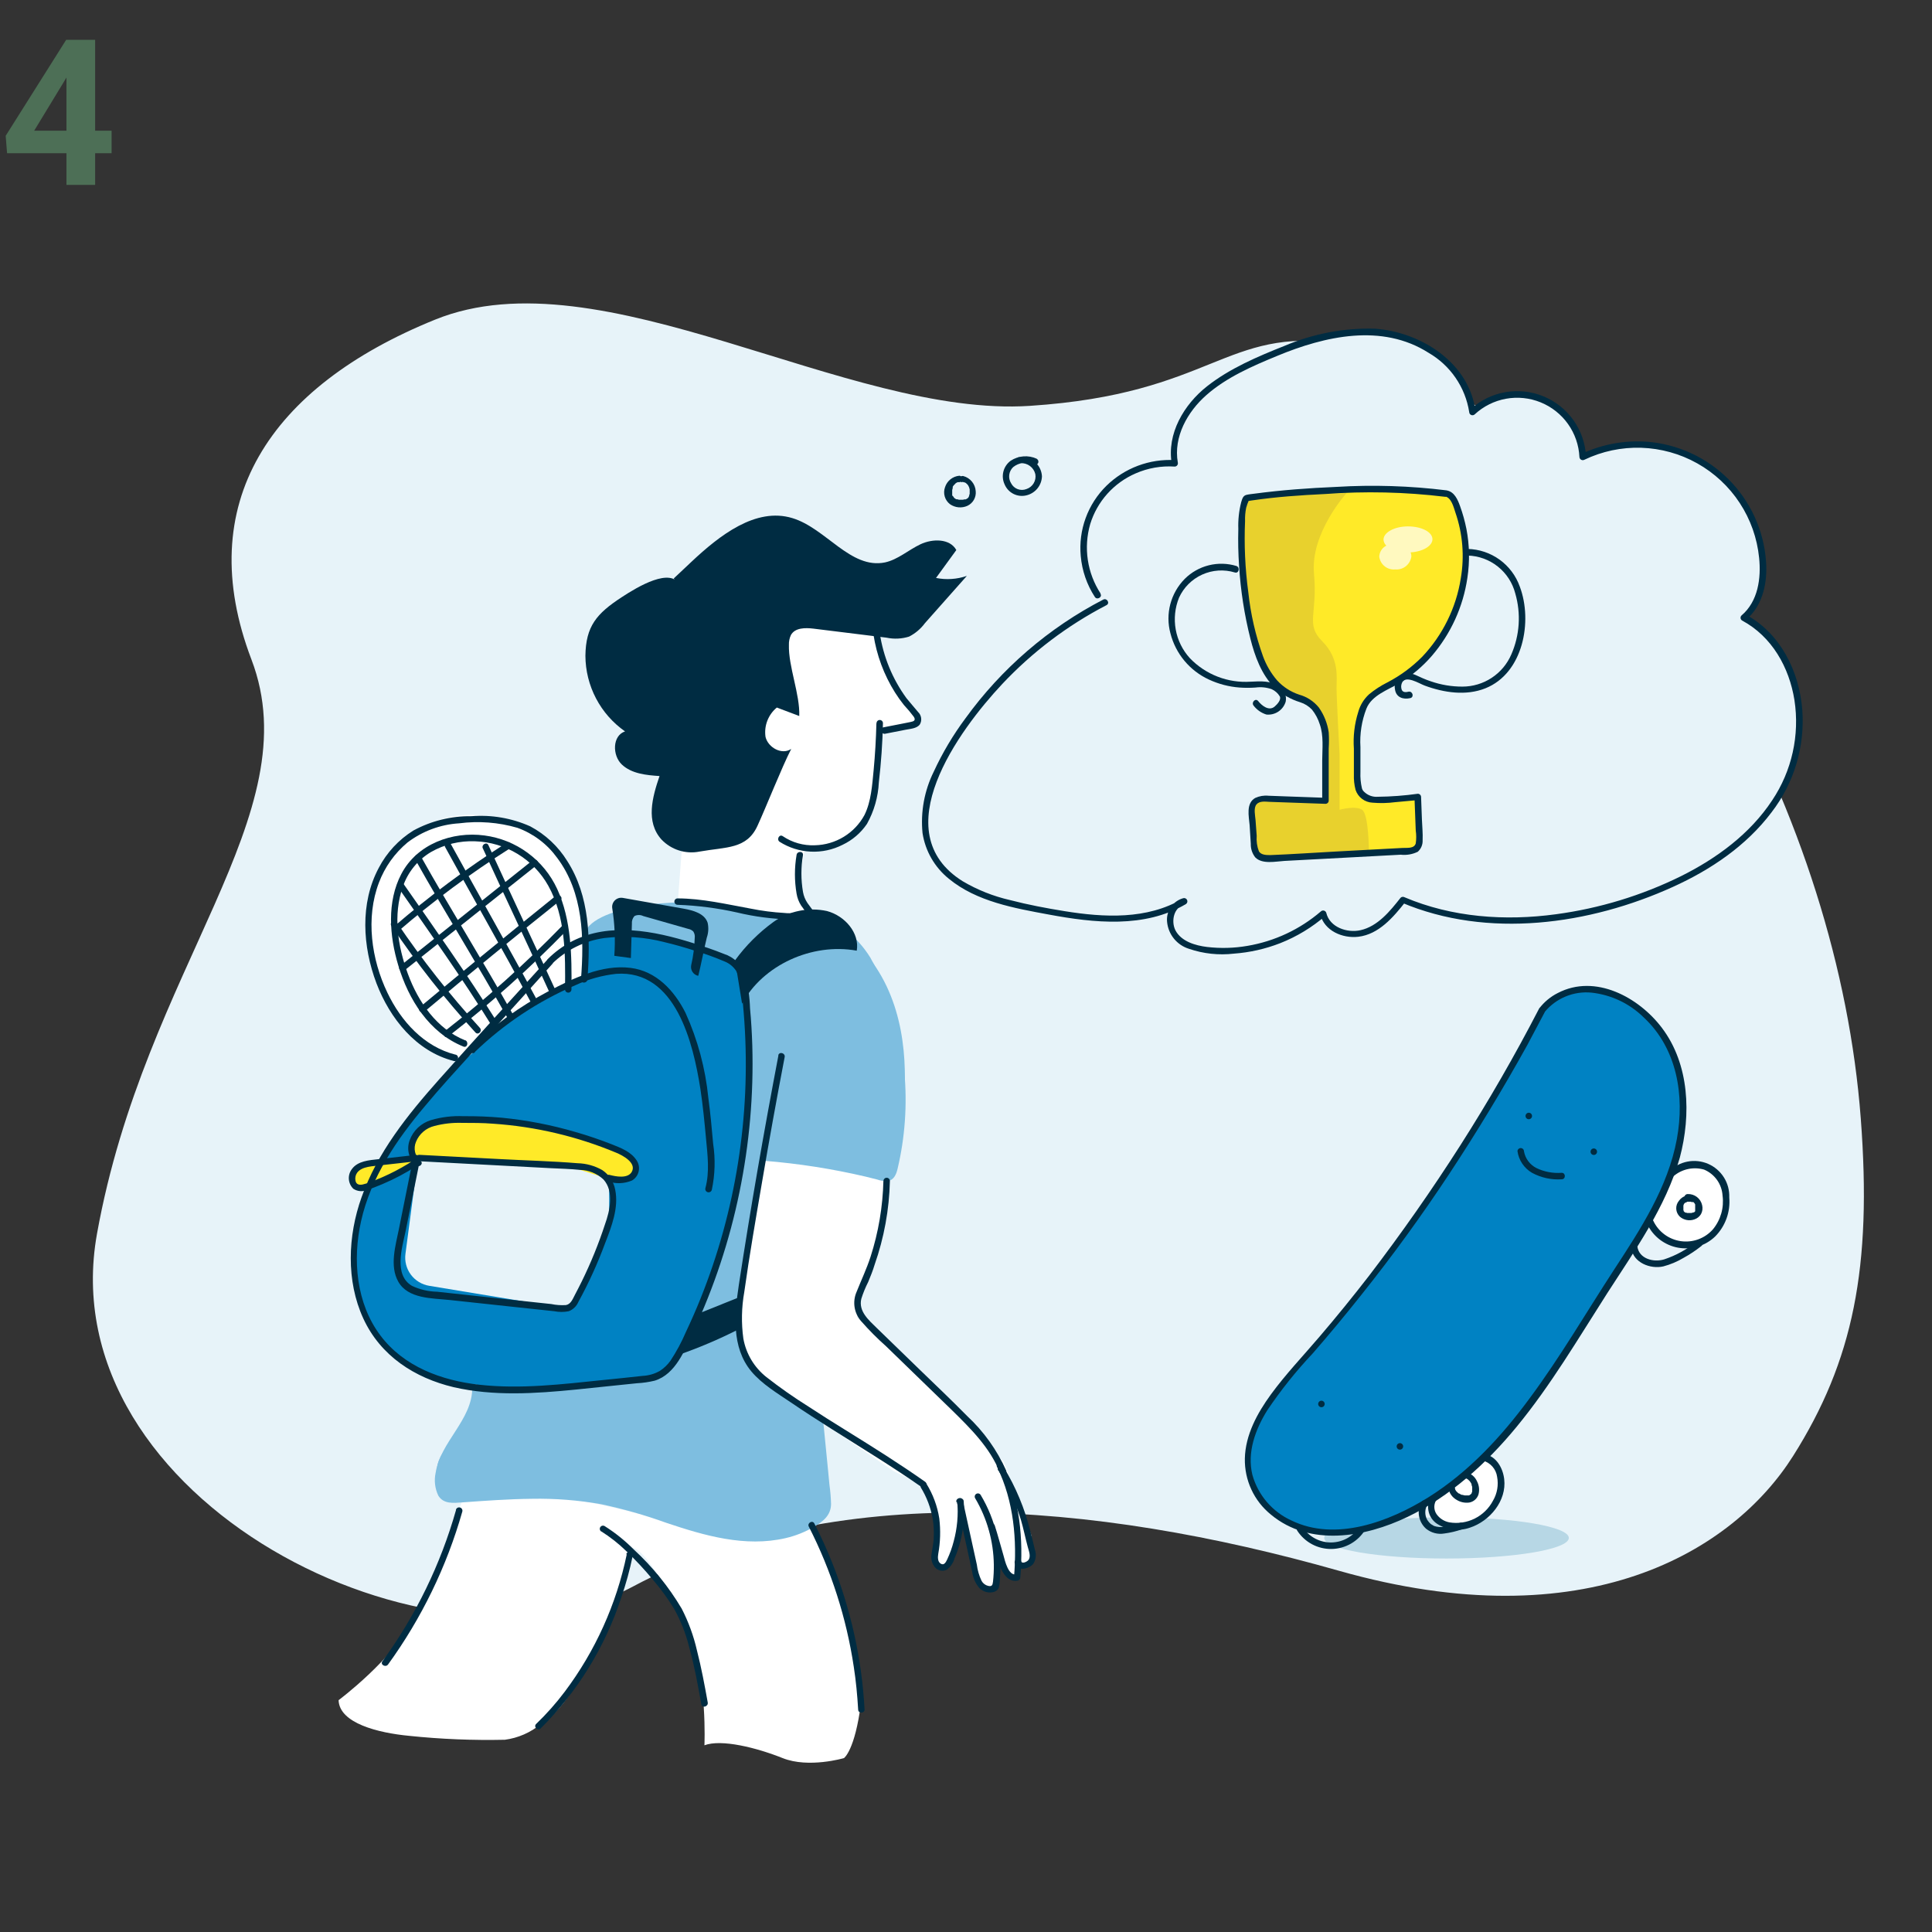 <svg width="303" height="303" viewBox="0 0 303 303" fill="none" xmlns="http://www.w3.org/2000/svg">
<rect x="0" y="0" width="303" height="303" fill="#333333" stroke="none"/>
<path fill-rule="evenodd" clip-rule="evenodd" d="M39.434 103.429C48.724 127.795 22.753 151.611 15.213 193.486C7.673 235.36 68.072 265.455 99.301 248.803C130.531 232.151 171.273 235.36 209.997 246.349C248.722 257.338 271.773 243.288 281.21 228.356C290.647 213.423 293.604 198.77 291.829 175.399C290.054 152.028 282.333 127.675 269.541 104.893C256.749 82.111 228.402 56.5 210.225 53.861C192.048 51.222 190.27 61.765 161.519 63.652C132.769 65.538 94.326 39.56 68.251 50.123C42.175 60.687 30.144 79.063 39.434 103.429Z" fill="#E7F3F9"/>
<g clip-path="url(#clip0_1453_13490)">
<path d="M226.861 244.426C237.455 244.426 246.043 242.98 246.043 241.196C246.043 239.413 237.455 237.967 226.861 237.967C216.267 237.967 207.679 239.413 207.679 241.196C207.679 242.98 216.267 244.426 226.861 244.426Z" fill="#B7D7E5"/>
<path d="M53.102 266.643C53.102 266.643 61.706 260.234 65.031 253.644C68.356 247.054 72.587 235.111 72.587 235.111C72.587 235.111 82.017 234.397 85.684 234.578C89.351 234.759 97.431 236.671 102.569 237.999C107.708 239.327 111.979 240.514 111.979 240.514C111.979 240.514 117.148 241.601 119.717 241.249C122.283 240.733 124.811 240.04 127.283 239.176C127.283 239.176 135.987 259.661 135.03 267.116C134.073 274.571 132.36 275.728 132.36 275.728C132.36 275.728 126.829 277.358 122.749 275.728C118.669 274.098 113.148 272.71 110.478 273.716C110.478 273.716 110.942 263.303 108.221 256.924C105.501 250.545 101.24 242.708 98.983 242.708C98.983 242.708 92.938 265.597 84.818 270.386C83.208 271.723 81.252 272.578 79.176 272.851C74.171 272.961 69.164 272.756 64.185 272.237C59.288 271.774 53.223 270.255 53.102 266.643Z" fill="white"/>
<path d="M126.991 142.97L125.228 138.785L126.165 133.432L129.832 133.291L134.265 131.108L136.522 128.019L137.64 121.489L138.174 114.577L143.776 113.068L140.985 108.983L138.476 104.597L137.368 101.438L136.633 98.409L120.684 97.182L113.239 116.761L106.942 133.1L106.308 141.4L115.899 142.155L120.886 144.379L126.991 142.97Z" fill="white"/>
<path d="M74.087 216.455C74.087 216.455 75.094 219.282 72.747 223.196C70.4 227.109 67.851 228.568 68.717 231.697C69.584 234.826 68.133 235.35 70.833 235.199C73.533 235.048 87.627 234.122 92.483 235.108C97.339 236.094 115.071 241.567 119.685 241.245C124.299 240.923 129.881 237.674 129.861 236.969C129.84 236.265 128.853 223.95 129.004 222.884C129.155 221.817 139.442 184.651 139.442 184.651C139.442 184.651 147.914 160.062 133.497 147.224L123.342 143.31C123.342 143.31 115.897 143.31 112.613 142.062C109.328 140.815 94.206 141.499 91.838 145.986C89.884 149.669 74.087 216.455 74.087 216.455Z" fill="#7EBEE0"/>
<path d="M105.239 214.093L109.521 205.873L113.218 195.812L116.533 180.881L117.48 163.998L116.362 151.341L113.208 150.003L102.186 146.904L95.265 146.502L89.12 148.414L84.425 152.83L77.906 160.044L66.985 172.279L58.855 183.97L55.994 192.16L55.238 197.24L56.145 202.955L57.576 206.98C58.141 208.026 58.773 209.034 59.47 209.998C60.205 210.873 66.189 217.172 75.015 217.675C83.84 218.178 102.539 216.015 102.539 216.015L105.239 214.093Z" fill="#0082C3"/>
<path d="M89.109 205.259L67.317 201.657C66.162 201.468 65.126 200.837 64.43 199.897C63.734 198.958 63.432 197.784 63.59 196.626L65.534 181.896L86.499 182.842L92.111 183.134L95.496 184.935C95.496 184.935 95.698 191.143 95.275 193.145C94.541 195.351 93.652 197.503 92.615 199.584L89.109 205.259Z" fill="#E7F3F9"/>
<path d="M119.92 181.463L138.961 184.743V191.273L136.311 199.221L134.427 204.121V206.616L148.532 219.816L152.189 223.428L157.448 229.334L161.73 240.743L161.911 243.369L161.73 244.909L160.561 245.2L159.896 245.593L159.644 247.605L158.153 247.243L156.863 245.231L156.602 246.025V248.742L154.657 249.104L153.347 247.736L150.929 238.158L149.166 244.385L147.504 245.844L146.396 244.617L146.789 241.508V238.228L145.781 234.153L144.774 232.936L140.139 230.712L129.833 223.669L121.108 217.321C121.108 217.321 116.988 215.309 116.413 211.475C116.059 208.171 115.961 204.844 116.121 201.525L119.92 181.463Z" fill="white"/>
<path d="M91.296 142.466C91.762 146.173 91.87 149.916 91.618 153.644C90.665 153.922 89.729 154.258 88.817 154.65C86.802 155.575 84.163 157.91 80.082 159.58C75.277 161.592 74.874 166.713 71.338 166.109C68.315 165.596 62.049 159.972 60.024 155.042C55.601 144.206 59.188 132.495 68.084 128.883C76.98 125.271 89.523 130.905 91.296 142.466Z" fill="white"/>
<path d="M65.191 181.635C65.191 181.635 62.219 174.411 75.468 175.599C88.716 176.786 94.277 179.321 94.277 179.321L97.672 180.72L99.687 181.957V183.969L97.491 185.217L94.076 184.462L89.038 182.863L74.46 182.038L65.191 181.635Z" fill="#FFEA28"/>
<path d="M64.245 181.625C64.245 181.625 56.699 181.726 56.266 182.772C55.833 183.818 54.362 185.438 55.49 185.981C56.619 186.525 59.661 185.69 59.661 185.69L62.805 183.969L65.192 182.772L64.245 181.625Z" fill="#FFEA28"/>
<path d="M74.069 217.655C74.069 222.685 69.092 226.086 68.326 230.966C68.06 232.175 68.206 233.439 68.739 234.557C69.555 235.916 71.137 235.724 72.497 235.624C76.124 235.362 79.751 235.101 83.378 235.06C87.027 234.989 90.674 235.272 94.268 235.906C97.736 236.644 101.15 237.619 104.484 238.823C110.479 240.836 116.856 242.697 123.213 241.228C124.775 240.865 126.273 240.268 127.656 239.457C129.087 238.612 130.316 237.666 130.336 235.875C130.308 234.865 130.224 233.858 130.084 232.857L129.792 229.839L129.157 223.4C129.097 222.756 128.089 222.756 128.15 223.4L129.157 234.054C129.281 234.795 129.315 235.549 129.258 236.298C129.16 236.689 128.978 237.054 128.724 237.366C128.469 237.679 128.15 237.933 127.787 238.109C126.583 238.908 125.265 239.522 123.878 239.93C117.914 241.711 111.688 240.111 105.965 238.24C102.842 237.234 99.759 236.107 96.565 235.332C93.259 234.565 89.884 234.133 86.491 234.044C83.065 233.934 79.63 234.044 76.214 234.306C74.532 234.417 72.819 234.648 71.177 234.648C70.818 234.702 70.451 234.631 70.138 234.448C69.825 234.265 69.584 233.981 69.454 233.642C69.268 233.05 69.197 232.429 69.243 231.811C69.364 229.195 71.036 226.901 72.376 224.768C73.716 222.635 75.076 220.26 75.086 217.614C75.086 217.481 75.033 217.353 74.939 217.259C74.844 217.164 74.716 217.111 74.582 217.111C74.449 217.111 74.321 217.164 74.226 217.259C74.132 217.353 74.079 217.481 74.079 217.614L74.069 217.655Z" fill="#7EBEE0"/>
<path d="M71.528 236.791C69.111 245.329 65.199 253.371 59.973 260.546C59.59 261.069 60.466 261.552 60.849 261.059C66.113 253.805 70.059 245.682 72.506 237.063C72.542 236.93 72.523 236.787 72.454 236.668C72.385 236.548 72.272 236.46 72.138 236.424C72.004 236.388 71.862 236.407 71.742 236.476C71.622 236.544 71.534 236.658 71.498 236.791H71.528Z" fill="#002C42"/>
<path d="M98.297 243.763C96.683 251.583 93.356 258.949 88.555 265.334C87.204 267.127 85.711 268.809 84.092 270.365C83.619 270.808 84.334 271.522 84.797 271.069C90.57 265.322 94.899 258.292 97.431 250.554C98.17 248.419 98.769 246.238 99.224 244.025C99.355 243.391 98.388 243.119 98.217 243.763H98.297Z" fill="#002C42"/>
<path d="M94.266 240.15C95.694 241.047 97.021 242.092 98.226 243.269C99.699 244.676 101.088 246.168 102.387 247.737C103.619 249.171 104.735 250.702 105.721 252.314C106.787 254.231 107.59 256.281 108.109 258.411C108.925 261.329 109.459 264.317 109.993 267.295C110.104 267.929 111.081 267.668 111.001 267.034C110.507 264.277 109.993 261.52 109.298 258.814C108.778 256.546 107.975 254.353 106.91 252.284C104.871 248.849 102.342 245.728 99.404 243.018C98.021 241.621 96.483 240.386 94.82 239.336C94.706 239.27 94.57 239.253 94.442 239.286C94.314 239.32 94.205 239.403 94.138 239.516C94.07 239.629 94.05 239.765 94.082 239.893C94.114 240.021 94.194 240.132 94.307 240.201L94.266 240.15Z" fill="#002C42"/>
<path d="M126.85 239.426C130.37 246.331 132.751 253.758 133.902 261.42C134.244 263.633 134.456 265.867 134.587 268.111C134.587 268.754 135.594 268.754 135.594 268.111C135.161 260.169 133.429 252.352 130.466 244.97C129.64 242.904 128.724 240.892 127.716 238.933C127.424 238.35 126.547 238.863 126.85 239.436V239.426Z" fill="#002C42"/>
<path d="M85.916 150.434C80.204 156.743 74.441 163.011 68.789 169.38C63.913 174.873 59.158 180.779 56.7 187.782C54.544 193.818 54.261 200.861 56.971 206.767C59.682 212.673 65.061 216.104 71.137 217.552C77.423 219.001 84.002 218.559 90.359 217.925L96.666 217.271L99.88 216.939C100.82 216.891 101.755 216.756 102.67 216.536C105.965 215.53 107.406 211.707 108.715 208.89C111.983 201.894 114.417 194.539 115.969 186.977C117.53 179.41 118.206 171.689 117.984 163.967C117.924 162.035 117.813 160.093 117.631 158.172C117.575 156.374 117.319 154.589 116.866 152.849C116.604 152.089 116.168 151.4 115.593 150.837C115.017 150.275 114.318 149.854 113.551 149.609C111.939 148.955 110.267 148.402 108.615 147.879C102.57 145.987 95.618 144.609 89.724 147.617C88.307 148.353 87.012 149.303 85.886 150.434C85.422 150.887 86.138 151.602 86.601 151.139C88.827 148.958 91.694 147.548 94.782 147.114C97.935 146.739 101.13 146.957 104.202 147.758C105.824 148.141 107.426 148.603 109.018 149.116C110.579 149.584 112.112 150.138 113.612 150.777C114.373 151.073 115.021 151.601 115.465 152.286C115.871 153.044 116.121 153.875 116.201 154.731C116.463 156.562 116.614 158.433 116.745 160.284C117.742 175.086 115.386 189.921 109.854 203.688C109.149 205.449 108.383 207.179 107.577 208.89C106.904 210.465 106.092 211.977 105.149 213.407C104.697 214.041 104.13 214.584 103.476 215.007C102.656 215.47 101.738 215.736 100.797 215.782C98.782 216.013 96.696 216.214 94.641 216.426C88.193 217.09 81.665 217.895 75.177 217.17C69.283 216.516 63.319 214.343 59.651 209.433C55.863 204.403 55.269 197.551 56.629 191.514C58.15 184.663 62.23 178.696 66.704 173.404C69.102 170.517 71.65 167.75 74.169 164.973L82.612 155.636L86.642 151.159C87.075 150.686 86.359 149.972 85.926 150.455L85.916 150.434Z" fill="#002C42"/>
<path d="M64.79 181.677L62.563 192.744C62.049 195.32 61.062 198.519 62.462 201.004C63.994 203.721 67.782 203.59 70.522 203.882L81.453 205.059L86.924 205.642C87.675 205.793 88.449 205.793 89.201 205.642C89.535 205.513 89.84 205.319 90.098 205.07C90.356 204.821 90.561 204.523 90.702 204.194C92.328 201.226 93.732 198.142 94.903 194.968C95.91 192.372 97.059 189.424 96.485 186.597C96.37 185.976 96.132 185.384 95.786 184.855C95.44 184.327 94.993 183.872 94.47 183.518C93.285 182.837 91.948 182.463 90.581 182.431C86.551 182.099 82.39 181.999 78.31 181.777L65.747 181.113C65.092 181.113 65.102 182.119 65.747 182.119L86.349 183.206C87.891 183.286 89.432 183.317 90.964 183.478C92.328 183.507 93.633 184.037 94.631 184.967C96.354 186.858 95.638 189.907 94.883 192.01C93.882 195.072 92.666 198.061 91.246 200.954C90.903 201.648 90.551 202.342 90.188 203.026C89.825 203.711 89.543 204.526 88.767 204.677C87.991 204.728 87.212 204.674 86.45 204.516L83.72 204.224L73.645 203.137L68.547 202.584C67.18 202.558 65.834 202.242 64.598 201.658C61.747 199.958 63.036 195.752 63.591 193.187L65.868 181.878C65.988 181.254 65.021 180.982 64.86 181.616L64.79 181.677Z" fill="#002C42"/>
<path d="M65.928 182.088C65.511 181.721 65.221 181.231 65.098 180.69C64.975 180.148 65.025 179.581 65.243 179.07C65.494 178.455 65.888 177.909 66.393 177.477C66.897 177.045 67.498 176.739 68.144 176.585C69.548 176.218 70.997 176.056 72.446 176.102C74.079 176.102 75.711 176.102 77.343 176.233C83.98 176.681 90.498 178.218 96.636 180.78C97.643 181.193 99.89 182.37 99.074 183.799C98.429 184.895 96.565 184.513 95.588 184.261C95.454 184.225 95.312 184.244 95.192 184.313C95.072 184.382 94.984 184.495 94.948 184.629C94.912 184.762 94.931 184.904 95 185.024C95.069 185.144 95.182 185.232 95.316 185.268C96.558 185.699 97.915 185.652 99.124 185.137C99.389 184.98 99.619 184.771 99.799 184.521C99.979 184.272 100.105 183.988 100.169 183.687C100.234 183.386 100.235 183.076 100.173 182.775C100.111 182.473 99.987 182.188 99.809 181.937C98.933 180.609 97.351 180.026 95.941 179.462C94.097 178.738 92.213 178.094 90.309 177.551C86.53 176.438 82.654 175.683 78.733 175.297C76.718 175.116 74.703 175.035 72.688 175.056C70.967 174.976 69.244 175.184 67.59 175.669C66.824 175.9 66.122 176.307 65.541 176.857C64.96 177.408 64.517 178.086 64.246 178.838C63.992 179.522 63.953 180.266 64.133 180.972C64.312 181.678 64.703 182.313 65.253 182.793C65.757 183.185 66.482 182.481 65.968 182.078L65.928 182.088Z" fill="#002C42"/>
<path d="M65.192 181.132L59.349 181.796C57.908 181.957 56.125 182.067 55.198 183.335C54.846 183.787 54.673 184.353 54.712 184.925C54.752 185.496 54.999 186.033 55.409 186.434C55.719 186.641 56.076 186.768 56.447 186.803C56.818 186.838 57.192 186.78 57.535 186.635C58.361 186.373 59.177 186.041 59.973 185.709C61.879 184.903 63.709 183.93 65.444 182.802C65.988 182.45 65.444 181.584 64.93 181.936C63.683 182.751 62.384 183.484 61.041 184.13C60.356 184.462 59.661 184.764 58.956 185.045C58.284 185.349 57.586 185.592 56.87 185.77C56.336 185.87 55.863 185.77 55.752 185.166C55.707 184.954 55.706 184.734 55.749 184.521C55.793 184.308 55.879 184.107 56.004 183.929C56.779 182.872 58.553 182.922 59.711 182.751L65.192 182.138C65.826 182.057 65.837 181.051 65.192 181.132Z" fill="#002C42"/>
<path d="M74.45 165.004C79.03 160.584 84.376 157.032 90.227 154.52C92.251 153.577 94.415 152.973 96.635 152.73C106.004 152.045 108.724 163.666 109.843 170.769C110.235 173.365 110.487 175.971 110.729 178.577C110.971 181.183 111.313 183.808 110.628 186.344C110.594 186.477 110.613 186.619 110.683 186.738C110.753 186.857 110.868 186.943 111.001 186.978C111.135 187.012 111.277 186.993 111.396 186.923C111.515 186.853 111.601 186.739 111.636 186.606C112.139 184.233 112.211 181.789 111.847 179.392C111.636 176.987 111.414 174.592 111.092 172.198C110.636 167.578 109.424 163.065 107.505 158.837C105.762 155.366 102.921 152.287 98.881 151.794C94.408 151.23 89.814 153.454 85.975 155.486C81.516 157.838 77.411 160.809 73.785 164.31C73.322 164.763 74.027 165.477 74.5 165.024L74.45 165.004Z" fill="#002C42"/>
<path d="M98.942 150.254L99.103 144.872C99.083 144.653 99.108 144.433 99.177 144.226C99.247 144.018 99.359 143.827 99.506 143.664C99.719 143.559 99.954 143.505 100.191 143.505C100.429 143.505 100.663 143.559 100.876 143.664L107.929 145.676C108.233 145.728 108.514 145.872 108.734 146.089C108.928 146.387 109.006 146.744 108.956 147.095C108.913 148.532 108.728 149.961 108.402 151.361C108.33 151.714 108.393 152.08 108.58 152.388C108.767 152.696 109.063 152.922 109.409 153.021H109.52C109.943 151.311 110.427 148.765 110.85 147.045C111.108 146.297 111.154 145.493 110.981 144.721C110.508 143.262 108.724 142.779 107.213 142.507L97.672 140.817C97.449 140.779 97.219 140.795 97.003 140.863C96.787 140.931 96.59 141.05 96.428 141.209C96.267 141.368 96.146 141.564 96.075 141.779C96.004 141.994 95.985 142.223 96.02 142.447C96.414 144.911 96.522 147.413 96.343 149.902" fill="#002C42"/>
<path d="M71.438 165.404C66.492 164.157 62.895 160.162 60.759 155.695C58.24 150.453 57.324 143.954 59.429 138.42C60.353 135.98 61.89 133.818 63.892 132.142C66.237 130.356 69.059 129.305 72.002 129.124C75.068 128.726 78.182 128.965 81.15 129.828C83.641 130.733 85.802 132.362 87.356 134.506C91.487 139.969 91.628 147.103 91.114 153.622C91.054 154.266 92.061 154.266 92.122 153.622C92.615 147.324 92.494 140.543 88.978 135.06C87.558 132.755 85.547 130.869 83.155 129.596C80.254 128.302 77.074 127.756 73.907 128.007C70.742 127.969 67.62 128.741 64.839 130.25C62.533 131.684 60.654 133.71 59.399 136.116C56.437 141.66 56.86 148.451 59.046 154.226C61.152 159.73 65.262 164.901 71.186 166.4C71.32 166.436 71.462 166.418 71.582 166.349C71.702 166.28 71.79 166.166 71.826 166.033C71.862 165.899 71.844 165.757 71.775 165.637C71.706 165.518 71.592 165.43 71.458 165.394L71.438 165.404Z" fill="#002C42"/>
<path d="M72.958 163.163C68.485 161.362 65.584 157.126 63.972 152.739C62.36 148.353 61.624 143.463 63.176 139.076C63.952 136.79 65.52 134.856 67.599 133.623C69.704 132.42 72.107 131.837 74.53 131.943C76.878 132.02 79.166 132.701 81.173 133.921C83.18 135.141 84.838 136.858 85.985 138.905C88.715 143.795 88.675 149.731 88.615 155.174C88.615 155.307 88.668 155.435 88.762 155.53C88.856 155.624 88.985 155.677 89.118 155.677C89.252 155.677 89.38 155.624 89.474 155.53C89.569 155.435 89.622 155.307 89.622 155.174C89.682 149.892 89.622 144.298 87.385 139.418C86.347 137.17 84.756 135.222 82.76 133.755C80.764 132.287 78.428 131.349 75.971 131.027C70.933 130.353 65.402 132.365 62.944 137.064C60.647 141.42 61.08 146.833 62.461 151.401C64.062 156.754 67.306 161.975 72.686 164.139C73.291 164.38 73.553 163.404 72.958 163.132V163.163Z" fill="#002C42"/>
<path d="M62.413 139.127C67.4 146.26 72.487 153.373 77.051 160.758C77.394 161.301 78.27 160.758 77.927 160.245C73.303 152.87 68.266 145.747 63.279 138.613C62.906 138.09 62.04 138.613 62.413 139.127Z" fill="#002C42"/>
<path d="M65.101 134.76C69.766 143.1 74.834 151.149 79.498 159.48C79.82 160.043 80.687 159.48 80.375 158.967C75.7 150.656 70.642 142.567 65.968 134.246C65.656 133.683 64.779 134.246 65.101 134.76Z" fill="#002C42"/>
<path d="M69.817 132.858C74.28 140.977 78.885 149.016 83.247 157.175C83.559 157.739 84.426 157.236 84.123 156.662C79.741 148.503 75.147 140.464 70.694 132.354C70.381 131.781 69.505 132.294 69.817 132.858Z" fill="#002C42"/>
<path d="M75.721 133.039C79.166 140.585 82.773 148.131 86.168 155.626C86.43 156.21 87.296 155.707 87.034 155.113C83.589 147.588 80.033 140.082 76.597 132.546C76.325 131.963 75.459 132.476 75.721 133.059V133.039Z" fill="#002C42"/>
<path d="M61.383 145.193C65.364 151.082 69.768 156.674 74.561 161.925C74.994 162.408 75.71 161.694 75.266 161.211C70.536 156.023 66.186 150.502 62.25 144.69C61.887 144.157 61.011 144.69 61.383 145.193Z" fill="#002C42"/>
<path d="M62.381 146.117C67.92 141.326 73.81 136.954 80.001 133.038C80.545 132.686 80.001 131.82 79.487 132.163C73.23 136.142 67.274 140.574 61.665 145.423C61.172 145.846 61.887 146.56 62.381 146.137V146.117Z" fill="#002C42"/>
<path d="M63.48 152.155L84.214 135.655C84.728 135.242 84.002 134.538 83.508 134.94L62.765 151.481C62.261 151.883 62.976 152.598 63.48 152.195V152.155Z" fill="#002C42"/>
<path d="M66.583 158.647C73.615 152.737 80.718 146.922 87.891 141.201C88.395 140.798 87.679 140.084 87.175 140.486C80.016 146.255 72.913 152.07 65.868 157.932C65.374 158.355 66.089 159.059 66.583 158.647Z" fill="#002C42"/>
<path d="M70.289 162.559C76.841 157.463 83.031 151.919 88.817 145.968C88.898 145.871 88.941 145.747 88.935 145.621C88.929 145.494 88.876 145.374 88.785 145.285C88.695 145.196 88.574 145.145 88.448 145.141C88.321 145.137 88.197 145.181 88.101 145.264C82.377 151.15 76.258 156.64 69.785 161.694C69.272 162.086 69.785 162.962 70.289 162.559Z" fill="#002C42"/>
<path d="M117.762 111.487C117.895 111.487 118.023 111.434 118.118 111.339C118.212 111.245 118.265 111.117 118.265 110.984C118.265 110.85 118.212 110.722 118.118 110.628C118.023 110.533 117.895 110.48 117.762 110.48C117.628 110.48 117.5 110.533 117.405 110.628C117.311 110.722 117.258 110.85 117.258 110.984C117.258 111.117 117.311 111.245 117.405 111.339C117.5 111.434 117.628 111.487 117.762 111.487Z" fill="#002C42"/>
<path d="M105.663 90.722L108.454 88.096C112.847 83.971 118.529 79.514 124.261 81.254C129.54 82.844 133.389 89.303 138.789 88.207C140.804 87.774 142.466 86.255 144.36 85.359C146.254 84.464 148.975 84.434 149.982 86.265L146.798 90.641C148.41 90.964 150.079 90.853 151.634 90.319L145.066 97.724C144.411 98.612 143.559 99.335 142.577 99.837C141.433 100.197 140.215 100.256 139.041 100.008L127.576 98.59C126.286 98.439 124.684 98.429 124.04 99.596C123.814 100.08 123.707 100.611 123.727 101.145C123.627 104.496 125.48 108.892 125.349 112.293L121.833 110.965C121.164 111.517 120.65 112.232 120.339 113.041C120.028 113.85 119.932 114.726 120.06 115.583C120.473 117.263 122.649 118.45 124.09 117.454C122.579 120.402 120.181 126.509 118.791 129.528C117.098 133.2 113.914 132.808 109.723 133.552C108.65 133.768 107.538 133.708 106.494 133.379C105.449 133.05 104.505 132.462 103.749 131.671C101.23 128.884 102.308 125.01 103.437 121.71C101.341 121.569 99.064 121.348 97.533 119.909C96.002 118.47 96.032 115.362 98.027 114.708C96.118 113.371 94.558 111.598 93.477 109.536C92.395 107.474 91.824 105.183 91.811 102.856C91.871 98.197 93.574 96.235 97.472 93.68C100.122 91.939 105.2 88.941 106.641 91.758" fill="#002C42"/>
<path d="M172.175 93.338C170.783 91.263 170.004 88.839 169.927 86.343C169.85 83.847 170.478 81.38 171.739 79.224C173.001 77.067 174.844 75.309 177.06 74.151C179.275 72.992 181.772 72.48 184.265 72.672C183.58 69.02 185.272 65.227 187.871 62.611C190.471 59.995 193.856 58.214 197.241 56.664C203.397 53.858 210.076 51.453 216.796 52.248C223.516 53.042 230.175 57.932 230.901 64.653C232.338 63.314 234.129 62.414 236.062 62.059C237.994 61.705 239.989 61.909 241.809 62.65C243.629 63.391 245.199 64.636 246.333 66.239C247.467 67.842 248.118 69.735 248.209 71.696C251.144 70.279 254.385 69.612 257.641 69.754C260.898 69.896 264.068 70.842 266.869 72.508C269.669 74.174 272.012 76.508 273.687 79.3C275.363 82.093 276.318 85.256 276.469 88.508C276.61 91.577 275.874 94.937 273.446 96.869C282.292 101.568 284.377 114.285 279.823 123.199C275.27 132.113 265.94 137.657 256.46 140.897C244.683 144.921 231.414 146.018 219.99 141.128C218.337 143.231 216.494 145.384 213.945 146.219C211.396 147.054 208.031 145.887 207.467 143.271C205.06 145.356 202.261 146.941 199.234 147.934C196.207 148.928 193.012 149.309 189.836 149.056C187.69 148.875 185.363 148.271 184.104 146.521C182.844 144.77 183.539 141.671 185.675 141.369C178.784 145.495 170.049 144.066 162.161 142.496C155.794 141.239 148.489 139.257 145.9 133.31C143.774 128.36 145.88 122.636 148.57 117.947C154.397 107.908 162.97 99.737 173.283 94.394" fill="#E7F3F9"/>
<path d="M172.609 93.086C171.571 91.495 170.887 89.699 170.606 87.821C170.324 85.942 170.451 84.025 170.977 82.2C171.518 80.437 172.436 78.812 173.668 77.438C174.899 76.064 176.415 74.974 178.11 74.242C180.036 73.4 182.137 73.034 184.235 73.175C184.312 73.173 184.387 73.153 184.455 73.119C184.523 73.084 184.582 73.034 184.628 72.973C184.675 72.912 184.707 72.842 184.722 72.767C184.738 72.693 184.737 72.615 184.719 72.541C184.014 68.517 186.23 64.583 189.182 61.977C192.356 59.17 196.436 57.409 200.315 55.81C207.81 52.701 216.726 50.678 224.041 55.327C225.73 56.304 227.18 57.645 228.283 59.254C229.387 60.862 230.116 62.697 230.418 64.623C230.42 64.722 230.451 64.819 230.507 64.901C230.563 64.983 230.641 65.047 230.733 65.086C230.825 65.124 230.926 65.135 231.024 65.117C231.121 65.099 231.212 65.054 231.284 64.985C232.65 63.721 234.348 62.872 236.18 62.538C238.012 62.205 239.901 62.4 241.626 63.102C243.351 63.803 244.839 64.982 245.916 66.499C246.993 68.016 247.614 69.809 247.706 71.666C247.71 71.754 247.735 71.84 247.781 71.915C247.827 71.991 247.891 72.053 247.967 72.098C248.043 72.142 248.13 72.166 248.218 72.168C248.306 72.17 248.393 72.15 248.472 72.109C251.251 70.774 254.312 70.128 257.395 70.225C260.477 70.323 263.491 71.16 266.181 72.668C268.87 74.175 271.157 76.308 272.846 78.885C274.535 81.462 275.578 84.407 275.885 87.472C276.217 90.662 275.734 94.314 273.125 96.527C273.069 96.582 273.027 96.648 273.001 96.721C272.976 96.794 272.968 96.873 272.977 96.95C272.987 97.026 273.015 97.1 273.058 97.165C273.101 97.229 273.158 97.283 273.225 97.322C277.9 99.837 280.61 104.667 281.426 109.798C282.272 115.292 281.025 120.903 277.93 125.523C274.454 130.795 269.205 134.639 263.624 137.416C257.463 140.452 250.848 142.467 244.039 143.382C236.06 144.469 227.738 143.885 220.273 140.716C220.175 140.661 220.063 140.639 219.952 140.653C219.841 140.668 219.738 140.718 219.658 140.796C218.026 142.869 216.082 145.284 213.361 145.887C211.266 146.35 208.546 145.434 208.002 143.161C207.976 143.077 207.929 143.001 207.866 142.94C207.803 142.88 207.725 142.836 207.64 142.814C207.555 142.792 207.466 142.792 207.381 142.814C207.297 142.836 207.219 142.879 207.155 142.939C203.881 145.754 199.899 147.622 195.64 148.342C193.544 148.706 191.406 148.763 189.293 148.513C187.489 148.292 185.263 147.658 184.346 145.907C183.621 144.479 184.084 142.185 185.857 141.883L185.464 140.957C179.883 144.257 173.143 143.895 166.967 142.899C164.096 142.436 161.215 141.893 158.394 141.158C155.789 140.561 153.291 139.567 150.989 138.211C138.657 130.514 150.354 114.557 157.175 107.283C161.89 102.265 167.422 98.08 173.536 94.907C174.12 94.606 173.606 93.74 173.032 94.032C164.461 98.472 157.053 104.857 151.402 112.675C149.466 115.278 147.805 118.073 146.445 121.016C144.969 123.998 144.359 127.334 144.682 130.645C145.113 133.467 146.587 136.026 148.813 137.818C153.155 141.4 159.119 142.436 164.499 143.432C171.551 144.74 179.49 145.626 185.998 141.782C186.096 141.715 186.167 141.617 186.2 141.503C186.233 141.39 186.226 141.268 186.18 141.159C186.134 141.051 186.051 140.961 185.947 140.906C185.842 140.851 185.722 140.833 185.605 140.857C184.804 141.07 184.104 141.562 183.633 142.245C183.163 142.927 182.951 143.755 183.036 144.579C183.127 145.544 183.501 146.46 184.113 147.212C184.724 147.964 185.545 148.519 186.472 148.805C188.737 149.58 191.147 149.837 193.524 149.56C196.011 149.378 198.456 148.825 200.778 147.92C203.38 146.895 205.789 145.435 207.901 143.603L207.055 143.382C207.679 145.978 210.55 147.205 213.029 146.913C216.233 146.541 218.53 143.835 220.404 141.46L219.789 141.541C233.329 147.276 249.288 145.032 262.365 139.096C268.299 136.41 273.88 132.647 277.829 127.405C281.37 122.816 283.088 117.083 282.655 111.307C282.172 105.27 279.24 99.324 273.759 96.366L273.86 97.161C276.288 95.149 277.084 91.869 277.013 88.84C276.857 84.003 274.974 79.381 271.703 75.809C268.433 72.237 263.992 69.95 259.181 69.362C255.351 68.918 251.473 69.556 247.988 71.203L248.744 71.636C248.648 69.582 247.966 67.599 246.78 65.918C245.593 64.238 243.951 62.931 242.046 62.151C240.141 61.371 238.053 61.151 236.027 61.516C234.001 61.88 232.121 62.815 230.609 64.211L231.425 64.623C230.508 56.896 222.832 52.037 215.568 51.544C210.727 51.423 205.917 52.343 201.463 54.24C197.252 55.91 192.849 57.782 189.283 60.599C185.716 63.416 182.936 68.004 183.782 72.793L184.266 72.159C182.294 72.048 180.32 72.349 178.471 73.041C176.622 73.734 174.938 74.804 173.526 76.183C172.078 77.607 170.966 79.334 170.269 81.239C169.572 83.144 169.308 85.181 169.496 87.2C169.695 89.493 170.456 91.701 171.712 93.629C172.065 94.163 172.942 93.629 172.579 93.116L172.609 93.086Z" fill="#002C42"/>
<path d="M162.605 71.949C161.952 71.648 161.232 71.518 160.515 71.573C159.797 71.627 159.105 71.864 158.505 72.261C157.941 72.675 157.539 73.271 157.366 73.948C157.193 74.625 157.261 75.341 157.558 75.974C157.825 76.607 158.305 77.127 158.917 77.444C159.528 77.76 160.231 77.852 160.903 77.704C161.599 77.555 162.226 77.177 162.681 76.629C163.136 76.082 163.393 75.397 163.411 74.686C163.386 74.246 163.27 73.815 163.071 73.421C162.873 73.027 162.595 72.678 162.257 72.395C161.918 72.113 161.524 71.902 161.101 71.777C160.678 71.652 160.233 71.615 159.794 71.667C159.666 71.705 159.558 71.791 159.494 71.909C159.43 72.025 159.415 72.163 159.452 72.291C159.492 72.416 159.577 72.522 159.691 72.587C159.804 72.652 159.939 72.672 160.067 72.643C160.592 72.613 161.112 72.769 161.534 73.084C161.956 73.398 162.253 73.852 162.374 74.364C162.462 74.855 162.37 75.361 162.115 75.79C161.859 76.219 161.458 76.541 160.983 76.698C160.541 76.875 160.049 76.88 159.603 76.713C159.157 76.545 158.791 76.217 158.575 75.793C158.327 75.398 158.223 74.93 158.282 74.467C158.341 74.005 158.558 73.577 158.898 73.257C159.342 72.9 159.876 72.673 160.442 72.6C161.007 72.527 161.581 72.612 162.102 72.845C162.218 72.906 162.353 72.921 162.479 72.887C162.606 72.854 162.716 72.774 162.787 72.663C162.853 72.547 162.872 72.409 162.838 72.279C162.804 72.15 162.72 72.038 162.605 71.969V71.949Z" fill="#002C42"/>
<path d="M150.968 75.579L151.22 75.65H151.28C151.28 75.65 151.2 75.65 151.28 75.65L151.422 75.72L151.512 75.78C151.432 75.72 151.512 75.78 151.512 75.78C151.584 75.839 151.652 75.903 151.714 75.972L151.794 76.062C151.842 76.134 151.885 76.207 151.925 76.283C151.925 76.283 151.925 76.374 151.996 76.414C151.991 76.434 151.991 76.455 151.996 76.475C152.029 76.56 152.055 76.647 152.076 76.736V76.877C152.076 76.927 152.076 76.988 152.076 76.877C152.076 76.978 152.076 77.068 152.076 77.159C152.076 77.249 152.076 77.239 152.076 77.279C152.081 77.306 152.081 77.333 152.076 77.36C152.076 77.36 152.076 77.269 152.076 77.36C152.076 77.451 152.076 77.541 152.006 77.632C151.935 77.722 152.006 77.752 152.006 77.702C152.006 77.652 152.006 77.762 152.006 77.782L151.945 77.883C151.945 77.883 151.835 78.024 151.945 77.944C151.893 78.014 151.832 78.079 151.764 78.135L151.683 78.195L151.462 78.316H151.401H151.27C151.188 78.342 151.104 78.362 151.019 78.376C150.928 78.376 151.109 78.376 151.019 78.376H150.555C150.555 78.376 150.656 78.376 150.555 78.376H150.394C150.311 78.362 150.23 78.338 150.152 78.306H150.041H149.981L149.759 78.175C149.759 78.175 149.82 78.225 149.759 78.175C149.723 78.148 149.689 78.117 149.658 78.084L149.568 77.994V77.944C149.568 77.944 149.568 78.014 149.568 77.944L149.336 77.702C149.336 77.702 149.336 77.702 149.336 77.642C149.336 77.581 149.336 77.642 149.336 77.642V77.521V77.38C149.331 77.36 149.331 77.34 149.336 77.32C149.336 77.32 149.336 77.4 149.336 77.32C149.336 77.239 149.336 77.139 149.336 77.048C149.341 77.008 149.341 76.967 149.336 76.927C149.336 76.857 149.336 77.018 149.336 76.927C149.336 76.837 149.336 76.867 149.336 76.847C149.352 76.744 149.379 76.642 149.417 76.545C149.417 76.545 149.417 76.404 149.417 76.454C149.413 76.431 149.413 76.407 149.417 76.384C149.417 76.293 149.517 76.203 149.578 76.112C149.638 76.022 149.578 76.052 149.578 76.112C149.578 76.173 149.578 76.112 149.578 76.112L149.689 75.992L149.8 75.891C149.8 75.891 149.941 75.78 149.8 75.841L150.061 75.68L150.213 75.619H150.374C150.374 75.619 150.454 75.619 150.374 75.619C150.293 75.619 150.434 75.619 150.434 75.619C150.567 75.617 150.694 75.563 150.788 75.469C150.881 75.375 150.935 75.249 150.938 75.116C150.938 74.983 150.885 74.855 150.79 74.761C150.696 74.666 150.568 74.613 150.434 74.613C149.927 74.663 149.446 74.859 149.05 75.18C148.654 75.5 148.361 75.929 148.208 76.414C148.04 76.882 148.024 77.391 148.164 77.868C148.303 78.345 148.59 78.766 148.983 79.07C149.377 79.346 149.836 79.515 150.314 79.561C150.793 79.607 151.275 79.528 151.714 79.332C152.145 79.132 152.503 78.802 152.737 78.389C152.972 77.976 153.072 77.5 153.023 77.028C152.988 76.482 152.783 75.96 152.436 75.536C152.089 75.112 151.618 74.807 151.089 74.664C150.96 74.632 150.823 74.651 150.707 74.716C150.591 74.782 150.504 74.889 150.464 75.016C150.43 75.144 150.448 75.28 150.514 75.395C150.58 75.51 150.689 75.594 150.817 75.629L150.968 75.579Z" fill="#002C42"/>
<path d="M226.761 77.363C227.95 77.544 228.353 79.133 228.776 80.27C230.321 85.075 230.242 90.254 228.55 95.01C226.859 99.765 223.65 103.834 219.417 106.59C217.604 107.707 214.672 108.834 213.886 110.806C212.355 114.7 212.969 115.716 212.879 120.163C212.808 124.248 213.332 124.187 213.634 124.59C214.299 125.596 216.657 125.505 217.835 125.395L222.359 124.992L222.601 131.27C222.601 131.985 222.601 132.83 221.996 133.222C221.666 133.402 221.294 133.489 220.918 133.474L199.429 134.641C199.046 134.715 198.651 134.708 198.271 134.62C197.89 134.531 197.533 134.364 197.222 134.128C196.836 133.616 196.637 132.987 196.658 132.347L196.326 127.668C196.218 127.091 196.314 126.493 196.598 125.978C196.898 125.685 197.264 125.469 197.666 125.348C198.068 125.227 198.493 125.205 198.905 125.284L207.831 125.606V115.464C207.693 113.945 207.166 112.486 206.3 111.228C205.292 109.82 204.073 109.749 202.471 109.055C198.965 107.506 197.374 103.471 196.426 99.759C194.826 93.227 194.269 86.483 194.774 79.777C194.926 79.216 195.115 78.665 195.338 78.127C195.59 77.916 214.43 75.582 226.761 77.363Z" fill="#FFEA28"/>
<path d="M211.195 77.318C211.195 77.318 205.482 83.607 206.077 89.975C206.671 96.344 204.676 97.873 207.377 100.58C210.077 103.286 209.613 106.234 209.613 107.884C209.613 109.534 210.087 118.257 210.087 118.257V127C210.087 127 212.555 126.296 213.623 127C214.691 127.705 214.691 133.731 214.691 133.731L201.322 134.667H197.816L196.808 133.118L196.093 129.475L196.325 126.759L198.178 125.209L199.962 125.31L202.43 125.682L206.087 125.531L207.85 125.682V115.551C207.85 115.551 206.792 110.52 205.372 110.249C203.899 109.941 202.518 109.294 201.342 108.357C200.072 107.411 196.063 102.582 195.478 94.805C194.894 87.027 195.236 78.073 195.236 78.073L211.195 77.318Z" fill="#E8D12D"/>
<path d="M226.629 77.853C227.637 78.064 227.969 79.533 228.261 80.399C229.404 83.715 229.691 87.265 229.097 90.721C228.367 95.328 226.26 99.606 223.053 102.996C221.452 104.612 219.61 105.97 217.592 107.02C216.563 107.533 215.597 108.161 214.711 108.892C213.897 109.636 213.31 110.595 213.018 111.659C212.428 113.523 212.196 115.483 212.333 117.434C212.333 118.782 212.333 120.13 212.333 121.458C212.304 122.271 212.392 123.085 212.595 123.873C212.782 124.438 213.137 124.933 213.612 125.292C214.086 125.651 214.659 125.858 215.255 125.885C216.443 125.989 217.639 125.962 218.821 125.805L222.337 125.483L221.833 124.98L222.035 130.262C222.133 130.929 222.133 131.607 222.035 132.274C221.783 133.129 220.645 132.948 219.929 132.988L209.431 133.552C206.036 133.733 202.641 133.974 199.256 134.105C198.611 134.105 197.815 134.105 197.443 133.532C197.143 132.75 197.023 131.911 197.09 131.077L196.909 128.612C196.858 127.927 196.566 126.73 197.06 126.157C197.553 125.583 198.42 125.724 199.075 125.754L201.926 125.855L207.88 126.066C208.014 126.066 208.142 126.013 208.236 125.919C208.331 125.824 208.384 125.697 208.384 125.563V119.919V117.393C208.439 116.549 208.439 115.702 208.384 114.858C208.185 113.452 207.653 112.114 206.832 110.954C206.039 109.98 204.962 109.276 203.749 108.942C202.421 108.503 201.227 107.73 200.284 106.698C199.326 105.581 198.578 104.299 198.077 102.915C196.91 99.665 196.136 96.288 195.77 92.854C195.275 89.167 195.106 85.443 195.266 81.727C195.242 81.028 195.299 80.329 195.438 79.644C195.498 79.443 195.559 79.242 195.629 79.04C195.7 78.839 195.992 78.255 195.7 78.567C195.599 78.668 195.639 78.567 195.81 78.567L196.324 78.487C200.112 77.924 203.971 77.662 207.799 77.481C214.075 77.011 220.382 77.156 226.629 77.913C227.254 78.004 227.536 77.028 226.891 76.907C221.134 76.193 215.323 76.011 209.532 76.364C205.261 76.545 200.989 76.857 196.747 77.421C196.334 77.481 195.891 77.511 195.478 77.612C194.914 77.752 194.813 78.276 194.652 78.789C194.307 80.146 194.158 81.545 194.209 82.944C194.155 84.889 194.195 86.828 194.329 88.759C194.567 92.609 195.16 96.428 196.103 100.169C196.798 102.915 197.835 105.803 199.891 107.845C201.049 108.897 202.425 109.68 203.921 110.139C204.624 110.362 205.259 110.76 205.764 111.296C206.31 111.979 206.723 112.757 206.983 113.59C207.618 115.401 207.376 117.393 207.366 119.285V125.623L207.87 125.12L201.674 124.899L198.944 124.798C198.234 124.724 197.517 124.842 196.868 125.141C195.377 125.966 195.861 128.028 195.982 129.406L196.163 132.334C196.139 133.106 196.389 133.861 196.868 134.467C197.966 135.584 200.062 135.101 201.432 135.021L207.477 134.699L219.677 134.045C220.597 134.149 221.527 133.988 222.357 133.582C222.609 133.356 222.807 133.077 222.938 132.766C223.068 132.455 223.128 132.118 223.113 131.781C223.163 130.694 223.042 129.588 223.002 128.511L222.871 124.99C222.869 124.857 222.815 124.731 222.721 124.637C222.627 124.543 222.5 124.489 222.367 124.487C220.284 124.779 218.184 124.937 216.081 124.959C215.685 124.991 215.288 124.936 214.915 124.799C214.543 124.661 214.205 124.445 213.925 124.165C213.763 124.02 213.647 123.831 213.592 123.621C213.4 122.787 213.322 121.931 213.361 121.076C213.361 119.778 213.361 118.48 213.361 117.172C213.233 115.116 213.553 113.057 214.298 111.135C215.124 109.063 217.632 108.218 219.416 107.171C221.351 106.016 223.089 104.559 224.564 102.855C227.544 99.383 229.477 95.137 230.135 90.611C230.518 88.072 230.467 85.486 229.984 82.964C229.74 81.736 229.403 80.529 228.976 79.352C228.614 78.346 228.1 77.169 226.962 76.927C226.256 76.756 225.984 77.702 226.629 77.853Z" fill="#002C42"/>
<path d="M193.928 88.771C192.519 88.339 191.019 88.298 189.588 88.653C188.158 89.007 186.851 89.744 185.808 90.784C184.718 91.887 183.937 93.257 183.543 94.755C183.149 96.254 183.155 97.83 183.561 99.326C183.963 100.908 184.714 102.381 185.76 103.637C186.806 104.892 188.12 105.897 189.606 106.58C191.113 107.28 192.734 107.703 194.391 107.827C195.233 107.888 196.078 107.888 196.92 107.827C197.772 107.711 198.639 107.801 199.449 108.089C199.971 108.328 200.409 108.716 200.708 109.206C200.99 109.749 200.285 110.483 199.912 110.805C199.016 111.58 197.897 110.675 197.313 109.94C196.91 109.437 196.205 110.151 196.598 110.654C197.106 111.322 197.81 111.815 198.613 112.063C199.272 112.131 199.935 111.967 200.486 111.6C201.038 111.233 201.444 110.685 201.635 110.051C201.731 109.604 201.686 109.138 201.506 108.718C201.325 108.298 201.018 107.945 200.628 107.707C199.358 106.7 197.666 106.841 196.134 106.912C194.374 107.029 192.61 106.76 190.966 106.123C189.321 105.487 187.835 104.499 186.614 103.229C185.462 101.967 184.691 100.406 184.39 98.726C184.089 97.045 184.269 95.314 184.911 93.732C185.643 92.127 186.932 90.843 188.54 90.115C190.148 89.388 191.966 89.268 193.656 89.778C194.27 89.989 194.532 89.023 193.928 88.771Z" fill="#002C42"/>
<path d="M230.186 87.128C231.906 87.176 233.563 87.781 234.907 88.852C236.252 89.923 237.212 91.401 237.642 93.064C238.565 96.235 238.344 99.628 237.017 102.652C236.371 104.145 235.302 105.417 233.941 106.31C232.581 107.204 230.989 107.681 229.36 107.683C227.666 107.688 225.983 107.406 224.383 106.848C223.547 106.576 222.771 106.214 221.965 105.842C221.631 105.693 221.269 105.616 220.903 105.616C220.536 105.616 220.174 105.693 219.84 105.842C219.436 106.059 219.115 106.401 218.924 106.817C218.733 107.233 218.683 107.699 218.782 108.146C218.973 109.383 220.071 109.746 221.19 109.484C221.814 109.333 221.552 108.367 220.918 108.478C220.535 108.568 220.061 108.629 219.85 108.216C219.714 107.874 219.714 107.492 219.85 107.15C220.364 105.771 222.58 107.21 223.436 107.522C226.459 108.639 229.924 109.162 232.967 107.945C238.881 105.58 240.402 97.451 238.357 92.008C237.756 90.309 236.651 88.833 235.19 87.776C233.729 86.719 231.98 86.132 230.176 86.092C230.043 86.092 229.915 86.145 229.82 86.239C229.726 86.334 229.673 86.461 229.673 86.595C229.673 86.728 229.726 86.856 229.82 86.951C229.915 87.045 230.043 87.098 230.176 87.098L230.186 87.128Z" fill="#002C42"/>
<path opacity="0.7" d="M224.655 84.567C224.655 83.43 222.933 82.555 220.817 82.555C218.701 82.555 216.978 83.5 216.978 84.637C216.998 84.995 217.157 85.331 217.422 85.573C217.1 85.735 216.827 85.98 216.632 86.282C216.437 86.585 216.327 86.934 216.313 87.293C216.384 87.888 216.686 88.432 217.152 88.808C217.619 89.184 218.215 89.362 218.812 89.306C219.421 89.36 220.027 89.174 220.501 88.789C220.975 88.404 221.28 87.849 221.351 87.243C221.348 87.033 221.307 86.825 221.23 86.629C223.124 86.519 224.655 85.633 224.655 84.567Z" fill="white"/>
<path d="M136.994 99.534C137.483 102.751 138.628 105.833 140.359 108.59C140.788 109.273 141.256 109.931 141.759 110.562C142.31 111.15 142.828 111.768 143.311 112.413C143.673 112.976 143.311 113.137 142.777 113.238L141.366 113.52L138.535 114.073C137.901 114.194 138.173 115.17 138.807 115.079L141.991 114.455C142.716 114.304 143.774 114.274 144.258 113.62C144.441 113.312 144.513 112.951 144.464 112.597C144.414 112.242 144.246 111.915 143.986 111.668C143.361 110.904 142.767 110.25 142.162 109.495C139.959 106.476 138.521 102.968 137.971 99.273C137.87 98.629 136.903 98.901 136.964 99.534H136.994Z" fill="#002C42"/>
<path d="M137.448 113.449C137.388 115.904 137.243 118.349 137.015 120.784C136.783 123.138 136.632 125.694 135.574 127.827C134.812 129.232 133.691 130.41 132.324 131.242C130.958 132.075 129.396 132.531 127.796 132.565C126.007 132.642 124.241 132.141 122.759 131.137C122.225 130.775 121.752 131.64 122.255 132.012C123.722 132.945 125.407 133.48 127.144 133.563C128.881 133.646 130.61 133.274 132.159 132.485C133.697 131.753 135.011 130.624 135.967 129.215C137.084 127.215 137.722 124.983 137.831 122.695C138.193 119.617 138.405 116.518 138.476 113.419C138.476 113.286 138.422 113.158 138.328 113.063C138.234 112.969 138.105 112.916 137.972 112.916C137.838 112.916 137.71 112.969 137.616 113.063C137.521 113.158 137.468 113.286 137.468 113.419L137.448 113.449Z" fill="#002C42"/>
<path d="M106.308 141.904C109.424 142.019 112.523 142.42 115.566 143.101C118.333 143.767 121.164 144.134 124.009 144.198C125.145 144.22 126.266 143.946 127.263 143.403C127.377 143.336 127.461 143.226 127.495 143.098C127.529 142.97 127.511 142.834 127.444 142.719L126.649 141.642C126.288 141.112 126.044 140.512 125.933 139.881C125.606 137.967 125.606 136.011 125.933 134.096C126.004 133.452 124.996 133.452 124.926 134.096C124.585 136.094 124.585 138.135 124.926 140.133C125.032 140.803 125.275 141.443 125.641 142.014L126.518 143.222L126.699 142.538C125.559 143.107 124.277 143.331 123.012 143.181C121.231 143.079 119.46 142.85 117.712 142.497C113.934 141.813 110.126 140.908 106.267 140.898C106.134 140.898 106.006 140.951 105.911 141.045C105.817 141.139 105.764 141.267 105.764 141.401C105.764 141.534 105.817 141.662 105.911 141.756C106.006 141.851 106.134 141.904 106.267 141.904H106.308Z" fill="#002C42"/>
<path d="M127.092 144.107C130.321 145.092 133.129 147.124 135.071 149.882C136.918 152.749 138.28 155.9 139.101 159.209C140.441 163.782 141.093 168.529 141.035 173.294C141.001 175.73 140.768 178.16 140.34 180.558C140.222 181.662 139.979 182.749 139.615 183.798C139.343 184.442 138.819 184.352 138.245 184.211L136.361 183.738C130.971 182.422 125.488 181.524 119.959 181.051C119.314 180.991 119.314 181.997 119.959 182.058C125.265 182.488 130.532 183.312 135.716 184.523L137.6 184.995C138.118 185.186 138.671 185.265 139.222 185.227C140.23 185.056 140.562 184.15 140.774 183.285C141.354 180.824 141.735 178.321 141.912 175.8C142.274 170.673 141.801 165.522 140.512 160.547C139.691 156.905 138.333 153.406 136.482 150.164C134.394 146.789 131.151 144.287 127.354 143.121C126.729 142.92 126.467 143.896 127.082 144.127L127.092 144.107Z" fill="#7EBEE0"/>
<path d="M122.084 165.507C119.807 177.46 117.712 189.453 115.878 201.486C115.193 206.034 114.669 211.275 117.823 215.069C119.505 217.081 121.933 218.52 124.079 219.978C126.225 221.437 128.29 222.765 130.426 224.114C135.191 227.132 139.987 230.029 144.591 233.259C145.115 233.641 145.599 232.766 145.095 232.394C141.065 229.557 136.894 226.941 132.703 224.345C130.688 223.107 128.744 221.87 126.789 220.592C124.514 219.168 122.315 217.627 120.2 215.974C118.297 214.471 117.01 212.323 116.583 209.937C116.247 207.514 116.295 205.052 116.724 202.643C117.53 196.898 118.528 191.163 119.505 185.438C120.62 178.879 121.805 172.325 123.061 165.779C123.182 165.145 122.215 164.873 122.054 165.507H122.084Z" fill="#002C42"/>
<path d="M138.546 185.214C138.448 189.254 137.769 193.259 136.531 197.106C135.917 198.998 135.071 200.769 134.335 202.62C134.007 203.372 133.901 204.202 134.027 205.012C134.154 205.823 134.509 206.581 135.05 207.198C136.269 208.59 137.574 209.904 138.959 211.132L142.224 214.301C144.581 216.575 146.932 218.855 149.276 221.142C152.188 224 155.26 227.028 156.792 230.902C157.023 231.495 158.001 231.234 157.799 230.63C156.36 227.407 154.287 224.506 151.704 222.098C149.286 219.643 146.787 217.269 144.309 214.874C142.042 212.681 139.786 210.498 137.529 208.294C136.269 207.057 134.607 205.668 135.081 203.696C135.366 202.789 135.727 201.908 136.159 201.06C136.531 200.165 136.894 199.269 137.166 198.354C138.651 194.127 139.461 189.693 139.564 185.214C139.564 185.081 139.511 184.953 139.416 184.858C139.322 184.764 139.194 184.711 139.06 184.711C138.927 184.711 138.798 184.764 138.704 184.858C138.609 184.953 138.556 185.081 138.556 185.214H138.546Z" fill="#002C42"/>
<path d="M144.369 233.21C145.336 234.766 145.99 236.495 146.294 238.301C146.435 239.199 146.485 240.109 146.445 241.017C146.445 241.923 146.213 242.798 146.102 243.693C146.027 244.063 146.036 244.445 146.128 244.811C146.221 245.176 146.394 245.517 146.636 245.806C146.859 246.067 147.163 246.245 147.499 246.312C147.835 246.38 148.184 246.333 148.49 246.178C149.082 245.731 149.51 245.102 149.709 244.388C150.073 243.551 150.37 242.686 150.596 241.802C151.133 239.738 151.317 237.598 151.14 235.473C151.14 234.829 150.132 234.829 150.132 235.473C150.314 237.58 150.123 239.701 149.568 241.742C149.32 242.706 148.983 243.646 148.56 244.549C148.359 244.961 148.087 245.555 147.553 245.243C147.019 244.931 147.069 244.176 147.15 243.683C147.48 241.854 147.535 239.985 147.311 238.14C147.009 236.209 146.324 234.359 145.296 232.697C144.954 232.153 144.077 232.697 144.42 233.21H144.369Z" fill="#002C42"/>
<path d="M150.062 235.54L151.664 242.825C151.936 244.072 152.198 245.33 152.48 246.567C152.608 247.49 153 248.356 153.608 249.063C153.888 249.346 154.237 249.551 154.62 249.661C155.002 249.77 155.407 249.779 155.795 249.686C155.971 249.647 156.138 249.57 156.282 249.461C156.426 249.351 156.545 249.212 156.631 249.053C156.755 248.556 156.819 248.046 156.822 247.533C157.216 242.965 156.158 238.388 153.8 234.454C153.73 234.342 153.62 234.261 153.491 234.229C153.363 234.198 153.228 234.218 153.114 234.285C153 234.352 152.918 234.462 152.884 234.589C152.85 234.717 152.868 234.852 152.933 234.967C154.806 238.129 155.817 241.727 155.865 245.4C155.877 246.291 155.833 247.181 155.734 248.067C155.664 248.63 155.553 248.851 154.948 248.711C154.735 248.656 154.536 248.558 154.363 248.423C154.189 248.288 154.046 248.119 153.941 247.926C153.556 247.116 153.305 246.25 153.195 245.36L152.53 242.342L150.989 235.299C150.848 234.665 149.871 234.937 149.981 235.571L150.062 235.54Z" fill="#002C42"/>
<path d="M156.398 230.108C159.007 235.471 159.521 241.528 159.027 247.403L159.4 246.92C158.13 247.172 157.607 244.767 157.385 243.962C156.921 242.393 156.518 240.813 156.015 239.264C155.813 238.65 154.846 238.912 155.007 239.535C155.652 241.548 156.015 243.56 156.78 245.512C157.234 246.749 158.12 248.198 159.642 247.886C159.747 247.856 159.841 247.793 159.908 247.706C159.975 247.619 160.012 247.513 160.014 247.403C160.528 241.367 159.934 235.129 157.254 229.595C156.972 229.011 156.095 229.525 156.377 230.108H156.398Z" fill="#002C42"/>
<path d="M156.601 230.634C158.087 233.046 159.265 235.636 160.107 238.341C160.52 239.749 160.802 241.188 161.185 242.607C161.346 243.22 161.749 244.166 161.245 244.709C161.024 244.951 160.238 245.333 160.137 244.81C160.036 244.287 159.059 244.448 159.129 245.082C159.381 246.551 161.366 246.088 162.051 245.263C162.261 244.93 162.392 244.554 162.434 244.164C162.476 243.773 162.427 243.378 162.293 243.009C162.061 242.003 161.83 241.087 161.588 240.131C160.718 236.606 159.315 233.234 157.427 230.131C157.094 229.577 156.218 230.08 156.56 230.634H156.601Z" fill="#002C42"/>
<path d="M116.383 157.407C119.617 151.371 127.334 147.819 134.366 149.097C134.84 146.35 132.532 143.634 129.691 142.879C128.254 142.568 126.768 142.559 125.327 142.851C123.885 143.144 122.521 143.733 121.319 144.58C119 146.263 116.96 148.3 115.274 150.616" fill="#002C42"/>
<path d="M106.317 212.522C109.566 211.399 112.734 210.054 115.798 208.498L116.09 203.387L109.39 206.073L106.317 212.522Z" fill="#002C42"/>
<path d="M203.467 240.083C204.051 240.975 204.851 241.704 205.794 242.201C206.736 242.699 207.789 242.95 208.855 242.929C209.921 242.909 210.964 242.618 211.886 242.085C212.809 241.551 213.581 240.792 214.13 239.879C214.477 239.318 213.59 238.797 213.243 239.358C212.784 240.118 212.142 240.75 211.374 241.196C210.607 241.641 209.739 241.886 208.852 241.907C207.965 241.929 207.087 241.726 206.299 241.318C205.511 240.91 204.839 240.31 204.345 239.573C203.977 239.032 203.1 239.573 203.467 240.083Z" fill="#002C42"/>
<path d="M224.957 234.852C224.607 235.328 224.433 235.91 224.465 236.5C224.496 237.09 224.732 237.651 225.131 238.086C225.542 238.514 226.037 238.852 226.585 239.08C227.133 239.308 227.721 239.421 228.314 239.413C230.099 239.421 231.822 238.76 233.144 237.561C234.466 236.361 235.292 234.711 235.457 232.933C235.58 231.046 234.57 228.852 232.702 228.576" fill="white"/>
<path d="M224.591 234.482C224.338 234.825 224.157 235.215 224.059 235.629C223.96 236.044 223.947 236.474 224.02 236.893C224.092 237.313 224.249 237.713 224.48 238.071C224.712 238.428 225.013 238.735 225.366 238.972C226.123 239.461 226.982 239.771 227.877 239.877C228.772 239.983 229.679 239.883 230.53 239.585C233.662 238.564 236.315 235.36 235.907 231.972C235.703 230.227 234.673 228.391 232.846 228.054C232.203 227.942 231.928 228.921 232.571 229.074C233.148 229.232 233.667 229.556 234.062 230.006C234.458 230.456 234.712 231.012 234.795 231.605C235.043 232.898 234.811 234.236 234.142 235.37C233.504 236.578 232.502 237.554 231.279 238.162C230.056 238.77 228.673 238.978 227.326 238.758C226.5 238.609 225.766 238.139 225.285 237.452C225.065 237.119 224.948 236.728 224.948 236.329C224.948 235.93 225.065 235.54 225.285 235.207C225.693 234.697 224.979 233.972 224.56 234.482H224.591Z" fill="#002C42"/>
<path d="M258.795 191.757C259.252 192.722 259.951 193.553 260.825 194.167C261.699 194.781 262.718 195.158 263.781 195.261C264.844 195.364 265.916 195.189 266.891 194.754C267.867 194.318 268.713 193.637 269.346 192.777C270.02 191.826 270.458 190.727 270.622 189.573C270.807 188.58 270.763 187.559 270.492 186.586C270.222 185.613 269.732 184.715 269.06 183.961C268.322 183.299 267.401 182.876 266.418 182.744C265.436 182.613 264.436 182.781 263.55 183.226C263.03 183.449 262.548 183.752 262.121 184.124" fill="white"/>
<path d="M258.357 192.013C258.815 192.961 259.491 193.787 260.329 194.424C261.167 195.06 262.144 195.49 263.18 195.677C264.216 195.864 265.282 195.803 266.29 195.5C267.297 195.197 268.219 194.659 268.98 193.931C269.774 193.134 270.384 192.173 270.768 191.116C271.152 190.058 271.301 188.93 271.204 187.809C271.249 186.697 270.956 185.597 270.364 184.654C269.772 183.712 268.908 182.971 267.886 182.529C266.864 182.087 265.732 181.965 264.64 182.179C263.547 182.393 262.545 182.933 261.766 183.727C261.276 184.166 261.99 184.89 262.48 184.452C263.13 183.902 263.907 183.521 264.74 183.343C265.573 183.165 266.437 183.195 267.255 183.431C268.072 183.773 268.776 184.336 269.288 185.058C269.8 185.779 270.1 186.63 270.153 187.513C270.277 188.45 270.207 189.403 269.948 190.313C269.688 191.222 269.244 192.068 268.643 192.799C268.022 193.502 267.236 194.039 266.356 194.362C265.476 194.686 264.529 194.785 263.601 194.652C262.673 194.518 261.792 194.156 261.039 193.597C260.286 193.038 259.683 192.301 259.286 191.452C258.99 190.87 258.112 191.38 258.398 191.972L258.357 192.013Z" fill="#002C42"/>
<path d="M241.825 158.421C231.479 178.448 218.687 197.115 203.743 213.993C199.254 219.095 194.233 225.217 196.029 231.789C197.162 235.87 200.968 238.932 205.111 239.891C209.254 240.85 213.652 240.115 217.631 238.605C225.631 235.544 232.274 229.676 237.683 223.033C243.091 216.391 247.387 208.952 252.03 201.758C256.04 195.543 260.377 189.38 262.601 182.37C264.826 175.359 264.571 167.063 259.968 161.216C255.366 155.369 247.428 152.676 242.183 157.931L241.825 158.421Z" fill="#0082C3"/>
<path d="M241.387 158.165C237.591 165.512 233.466 172.675 229.01 179.655C224.554 186.634 219.792 193.437 214.724 200.063C212.214 203.308 209.629 206.488 206.969 209.604C204.407 212.614 201.652 215.492 199.316 218.696C197.183 221.625 195.316 225.033 195.234 228.737C195.198 230.417 195.548 232.083 196.255 233.608C196.963 235.133 198.01 236.475 199.316 237.533C205.438 242.635 214.091 241.094 220.744 237.9C227.397 234.706 233.142 229.502 237.857 223.768C243.224 217.247 247.5 209.951 252.041 202.859C256.377 196.104 261.224 189.4 263.449 181.553C265.235 174.818 264.98 166.961 260.653 161.216C257.03 156.41 250.194 152.675 244.316 155.736C243.165 156.313 242.163 157.148 241.387 158.175C241 158.706 241.887 159.195 242.275 158.685C243.155 157.628 244.279 156.802 245.551 156.277C246.822 155.753 248.202 155.546 249.571 155.675C252.68 156.006 255.584 157.384 257.806 159.583C263.01 164.43 264.235 171.828 262.99 178.614C261.602 186.185 257.275 192.798 253.132 199.135C248.745 205.869 244.683 212.859 239.867 219.339C235.479 225.298 230.336 230.859 224.03 234.819C217.908 238.635 209.499 241.839 202.54 238.462C201.061 237.789 199.746 236.801 198.689 235.567C197.631 234.333 196.856 232.883 196.418 231.319C195.55 227.757 196.887 224.176 198.744 221.186C200.877 218.016 203.266 215.027 205.887 212.247C208.479 209.267 210.999 206.233 213.448 203.145C218.34 197.022 222.955 190.672 227.295 184.094C231.636 177.515 235.714 170.784 239.53 163.9C240.455 162.178 241.37 160.451 242.275 158.716C242.571 158.093 241.694 157.583 241.387 158.165Z" fill="#002C42"/>
<path d="M255.837 195.756C256.153 198.032 258.827 199.073 260.858 198.613C261.973 198.319 263.041 197.869 264.031 197.277C265.015 196.739 265.95 196.117 266.827 195.419C267.337 195.011 266.613 194.287 266.102 194.695C264.589 195.939 262.86 196.894 261 197.511C259.368 198.011 257.051 197.45 256.786 195.47C256.694 194.817 255.766 195.093 255.766 195.736L255.837 195.756Z" fill="#002C42"/>
<path d="M222.877 235.616C222.528 236.298 222.417 237.077 222.561 237.83C222.706 238.582 223.097 239.265 223.673 239.769C224.067 240.083 224.522 240.31 225.008 240.437C225.495 240.564 226.003 240.586 226.5 240.504C227.452 240.381 228.389 240.159 229.296 239.841C229.918 239.637 229.653 238.657 229.02 238.82C228.185 239.122 227.319 239.334 226.439 239.453C225.925 239.532 225.4 239.487 224.908 239.32C224.736 239.232 224.569 239.133 224.408 239.025C224.166 238.814 223.959 238.566 223.796 238.29C223.622 237.948 223.531 237.571 223.531 237.188C223.531 236.805 223.622 236.427 223.796 236.086C224.092 235.504 223.214 234.984 222.918 235.576L222.877 235.616Z" fill="#002C42"/>
<path d="M265.838 187.635C265.402 187.435 264.909 187.395 264.446 187.522C263.984 187.649 263.58 187.935 263.307 188.329C263.012 188.683 262.862 189.137 262.889 189.597C262.915 190.058 263.116 190.491 263.45 190.809C263.76 191.079 264.136 191.262 264.54 191.337C264.943 191.412 265.36 191.378 265.746 191.237C266.172 191.094 266.533 190.805 266.767 190.421C267.004 189.992 267.069 189.489 266.95 189.013C266.838 188.5 266.548 188.044 266.131 187.725C265.715 187.406 265.199 187.244 264.675 187.268C264.54 187.271 264.412 187.325 264.317 187.42C264.222 187.515 264.167 187.644 264.165 187.778C264.165 188.023 264.399 188.319 264.675 188.288C264.756 188.279 264.838 188.279 264.92 188.288H264.971C265.042 188.288 264.869 188.288 264.971 188.288H265.103H265.216C265.216 188.288 265.43 188.401 265.46 188.421C265.46 188.421 265.532 188.482 265.552 188.503C265.619 188.559 265.68 188.62 265.736 188.686L265.797 188.788L265.858 188.901V188.972C265.858 188.911 265.858 188.972 265.858 189.044V189.146C265.858 189.146 265.858 189.217 265.858 189.258C265.864 189.281 265.864 189.306 265.858 189.329C265.858 189.39 265.858 189.227 265.858 189.329C265.864 189.407 265.864 189.486 265.858 189.564C265.858 189.697 265.858 189.493 265.858 189.564C265.862 189.608 265.862 189.652 265.858 189.697V189.809C265.858 189.809 265.858 189.809 265.858 189.87C265.862 189.901 265.862 189.931 265.858 189.962C265.858 190.033 265.92 189.901 265.858 189.962C265.809 190.004 265.765 190.052 265.726 190.105H265.675L265.583 190.166H265.491C265.491 190.166 265.593 190.166 265.491 190.166L265.277 190.237H265.175C265.062 190.237 265.267 190.237 265.175 190.237C265.097 190.248 265.018 190.248 264.94 190.237H264.746C264.879 190.237 264.746 190.237 264.746 190.237H264.624L264.42 190.176H264.318L264.226 190.115C264.134 190.115 264.287 190.176 264.226 190.115C264.164 190.072 264.109 190.021 264.062 189.962C263.991 189.88 264.062 190.033 264.062 189.962V189.89C264.049 189.858 264.032 189.827 264.011 189.799C264.011 189.697 264.011 189.89 264.011 189.799C264.011 189.707 264.011 189.727 264.011 189.686C264.016 189.663 264.016 189.639 264.011 189.615C264.011 189.615 264.011 189.676 264.011 189.615V189.554C264.017 189.51 264.017 189.465 264.011 189.421C264.011 189.421 264.011 189.523 264.011 189.421C264.011 189.319 264.011 189.421 264.011 189.35V189.237C264.009 189.2 264.009 189.163 264.011 189.125C264.011 189.074 264.011 189.125 264.011 189.125C264.011 189.125 264.011 189.054 264.011 189.044L264.073 188.931V188.85C264.073 188.911 264.073 188.85 264.073 188.85L264.134 188.778L264.226 188.686L264.338 188.595C264.338 188.595 264.338 188.595 264.409 188.595L264.654 188.462H264.603C264.603 188.462 264.675 188.462 264.685 188.462H264.818C264.818 188.462 264.909 188.462 264.818 188.462C264.726 188.462 264.818 188.462 264.818 188.462H265.032C265.144 188.462 264.95 188.462 265.032 188.462H265.154C265.154 188.462 265.073 188.462 265.154 188.462C265.272 188.529 265.412 188.548 265.544 188.514C265.675 188.479 265.788 188.395 265.858 188.278C265.925 188.162 265.944 188.023 265.909 187.894C265.875 187.764 265.791 187.652 265.675 187.584L265.838 187.635Z" fill="#002C42"/>
<path d="M207.244 220.698C207.379 220.698 207.509 220.644 207.604 220.549C207.7 220.453 207.754 220.323 207.754 220.188C207.754 220.053 207.7 219.923 207.604 219.827C207.509 219.731 207.379 219.678 207.244 219.678C207.108 219.678 206.979 219.731 206.883 219.827C206.787 219.923 206.733 220.053 206.733 220.188C206.733 220.323 206.787 220.453 206.883 220.549C206.979 220.644 207.108 220.698 207.244 220.698Z" fill="#002C42"/>
<path d="M219.551 227.35C219.687 227.35 219.816 227.297 219.912 227.201C220.008 227.105 220.061 226.976 220.061 226.84C220.061 226.705 220.008 226.575 219.912 226.48C219.816 226.384 219.687 226.33 219.551 226.33C219.416 226.33 219.286 226.384 219.19 226.48C219.095 226.575 219.041 226.705 219.041 226.84C219.041 226.976 219.095 227.105 219.19 227.201C219.286 227.297 219.416 227.35 219.551 227.35Z" fill="#002C42"/>
<path d="M239.763 175.532C239.898 175.532 240.028 175.478 240.124 175.383C240.22 175.287 240.273 175.157 240.273 175.022C240.273 174.887 240.22 174.757 240.124 174.661C240.028 174.565 239.898 174.512 239.763 174.512C239.628 174.512 239.498 174.565 239.402 174.661C239.307 174.757 239.253 174.887 239.253 175.022C239.253 175.157 239.307 175.287 239.402 175.383C239.498 175.478 239.628 175.532 239.763 175.532Z" fill="#002C42"/>
<path d="M227.194 233.553C227.27 233.896 227.416 234.218 227.624 234.501C227.831 234.784 228.095 235.021 228.398 235.196C229.002 235.587 229.727 235.746 230.439 235.645C230.774 235.583 231.085 235.431 231.338 235.204C231.592 234.977 231.779 234.685 231.878 234.36C232.057 233.674 231.974 232.946 231.643 232.319C231.487 231.966 231.253 231.654 230.957 231.406C230.662 231.159 230.313 230.982 229.939 230.89C229.809 230.856 229.671 230.874 229.554 230.941C229.438 231.008 229.352 231.118 229.317 231.247C229.282 231.377 229.3 231.515 229.367 231.632C229.434 231.748 229.544 231.834 229.674 231.87H229.847H229.949C229.847 231.87 229.888 231.87 229.949 231.87L230.112 231.951L230.204 232.013C230.204 232.013 230.317 232.104 230.204 232.013C230.303 232.09 230.395 232.175 230.48 232.268L230.541 232.349C230.541 232.4 230.47 232.247 230.541 232.349L230.674 232.543L230.766 232.717C230.766 232.717 230.857 232.931 230.766 232.808C230.816 232.935 230.856 233.064 230.888 233.196C230.888 233.257 230.888 233.329 230.888 233.39C230.888 233.451 230.888 233.257 230.888 233.39C230.882 233.424 230.882 233.458 230.888 233.492V233.655C230.888 233.655 230.888 233.921 230.888 233.778C230.888 233.89 230.888 234.002 230.806 234.115C230.806 233.982 230.806 234.115 230.806 234.186L230.745 234.268C230.745 234.349 230.817 234.196 230.745 234.268L230.612 234.39C230.551 234.451 230.612 234.39 230.612 234.39L230.531 234.451L230.378 234.533C230.48 234.472 230.378 234.533 230.378 234.533H230.245C230.245 234.533 230.021 234.533 230.163 234.533H229.99H229.725C229.612 234.533 229.817 234.533 229.725 234.533L229.357 234.441H229.245C229.153 234.441 229.245 234.441 229.245 234.441L229.031 234.339L228.827 234.217H228.755L228.694 234.166C228.694 234.166 228.755 234.166 228.694 234.166C228.585 234.075 228.482 233.976 228.388 233.87C228.388 233.87 228.306 233.747 228.388 233.87L228.327 233.778L228.214 233.584V233.513C228.276 233.645 228.214 233.513 228.214 233.513C228.193 233.442 228.176 233.371 228.163 233.298C228.147 233.233 228.118 233.173 228.077 233.119C228.037 233.066 227.986 233.021 227.928 232.988C227.87 232.955 227.806 232.933 227.739 232.925C227.673 232.917 227.605 232.923 227.541 232.941C227.413 232.979 227.304 233.065 227.238 233.181C227.171 233.297 227.152 233.434 227.184 233.564L227.194 233.553Z" fill="#002C42"/>
<path d="M249.958 181.136C250.094 181.136 250.224 181.082 250.319 180.986C250.415 180.891 250.469 180.761 250.469 180.625C250.469 180.49 250.415 180.36 250.319 180.265C250.224 180.169 250.094 180.115 249.958 180.115C249.823 180.115 249.693 180.169 249.598 180.265C249.502 180.36 249.448 180.49 249.448 180.625C249.448 180.761 249.502 180.891 249.598 180.986C249.693 181.082 249.823 181.136 249.958 181.136Z" fill="#002C42"/>
<path d="M237.988 180.534C238.086 181.236 238.341 181.906 238.736 182.495C239.13 183.083 239.652 183.575 240.264 183.932C241.69 184.707 243.307 185.06 244.927 184.953C245.58 184.953 245.58 183.932 244.927 183.932C243.554 184.039 242.177 183.778 240.937 183.177C240.437 182.919 240.002 182.549 239.668 182.096C239.333 181.643 239.108 181.119 239.009 180.565C239.009 180.43 238.955 180.3 238.859 180.204C238.764 180.108 238.634 180.055 238.498 180.055C238.363 180.055 238.233 180.108 238.138 180.204C238.042 180.3 237.988 180.43 237.988 180.565V180.534Z" fill="#002C42"/>
</g>
<path d="M17.5 20.5V24.031H1.109L0.891 21.297L10.375 6.25H13.953L10.078 12.734L5.359 20.5H17.5ZM14.922 6.25V29H10.422V6.25H14.922Z" fill="#4D6F56"/>
<defs>
<clipPath id="clip0_1453_13490">
<rect width="229.593" height="224.907" fill="white" transform="translate(53.103 51.541)"/>
</clipPath>
</defs>
</svg>
